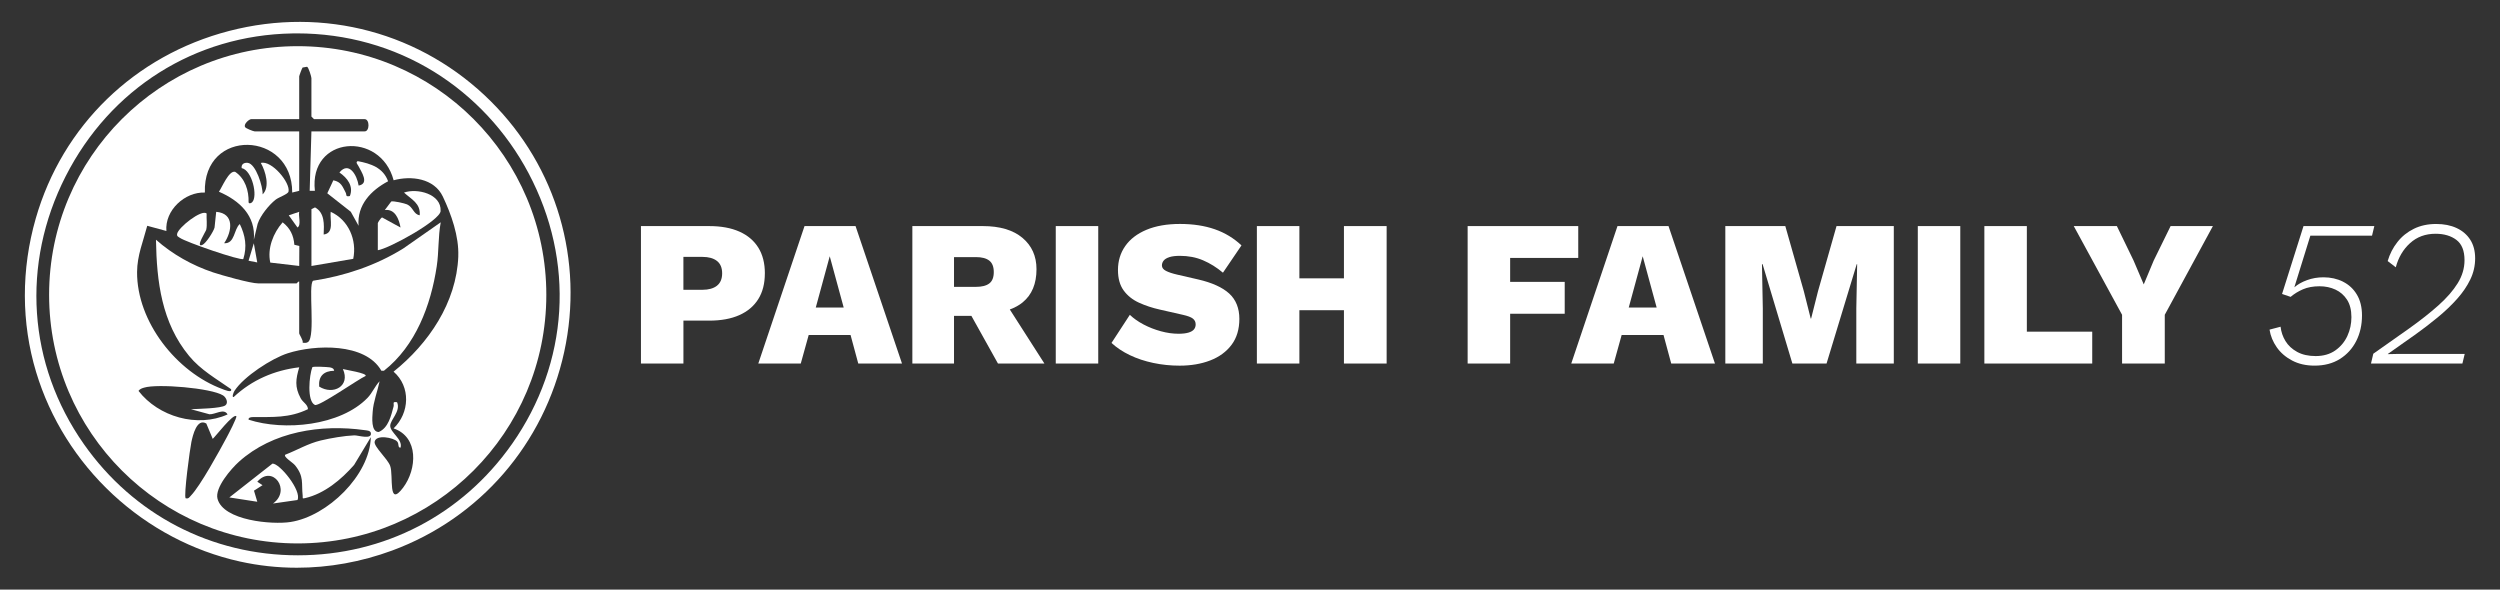 <?xml version="1.0" encoding="UTF-8"?>
<svg id="Layer_1" data-name="Layer 1" xmlns="http://www.w3.org/2000/svg" viewBox="0 0 912.28 215.15">
  <rect x="0" y="0" width="912.28" height="215.15" fill="#333333" stroke="none"/>
  <defs>
    <style>
      .cls-1 {
        fill: #fff;
      }
    </style>
  </defs>
  <g>
    <path class="cls-1" d="M87.5,81.75c2.03,4.18,2.71,8.21,1.28,12.76-1,.71-20.96-6.16-23.17-7.74-.57-.41-1.12-.5-.98-1.41.36-2.33,9.01-9.13,10.77-7.44-.1,1.95.26,3.98-.14,5.91-.12.57-4.05,6.63-1.46,5.56,1.35-.55,4.1-4.87,4.49-6.35l.6-5.74c6.73.55,5.85,7.1,2.9,11.46,3.98.22,3.51-5.14,5.72-7.01Z"/>
    <polygon class="cls-1" points="92.62 88.77 93.88 95.77 90.7 95.14 92.62 88.77"/>
    <path class="cls-1" d="M94.04,81.58l-1.41,5.91c.76-8.81-5.26-14.31-12.74-17.53,1.13-1.58,3.64-7.88,5.92-7.26,3.64,2.4,5.02,6.91,4.9,11.08.07.59.82.48,1.29.02,2.18-2.12-.02-11.73-3.82-12.46-.19-1.46.91-2.05,2.2-1.92,2.99.31,5.6,8.7,5.45,11.51,2.79-2.66,1.06-8.48-.65-11.47,4.01-1.05,10.85,7.27,10.1,10.46-.22.95-3.57,2.05-4.68,2.93-2.44,1.9-5.58,5.8-6.55,8.75Z"/>
    <path class="cls-1" d="M108.56,83.02l-3.19-4.45,3.82-1.28c-.38,1.47.83,4.89-.63,5.72Z"/>
    <path class="cls-1" d="M107.4,89.32l1.83.43-.04,7.3-10.56-1.23c-1.15-5.18,1.12-10.87,4.51-14.69,2.73,2.12,4,4.74,4.27,8.19Z"/>
    <path class="cls-1" d="M128.9,94.45l-15.25,2.61v-20.72l1.3-.66c3.57,1.96,3.33,6.23,3.16,9.9,3.99-.48,2.2-5.51,2.56-8.29,6.49,2.94,9.65,10.24,8.23,17.16Z"/>
    <path class="cls-1" d="M133.41,137.2c-2.56,1.1-17.03,11.26-18.5,10.57-3.01-1.42-2.04-10.91-.94-13.77.23-.37,5.46-.09,6.35.05.75.12,1.51.39,1.62,1.24-3.74.07-5.78,1.92-5.48,5.77,5.14,3.26,11.51-.19,8.66-6.39,1,.28,9,1.52,8.29,2.53Z"/>
    <path class="cls-1" d="M130.85,82.39l-2.84-5.11-8.58-6.75,2.21-4.74c2.9.57,3.35,2.33,4.49,4.46.45.84-.2,1.64,1.54,1.29,1.43-3.58-.92-6.62-3.81-8.6,3.53-4.28,6.46,1.12,7.01,4.78,4.03-.73.99-5.03-.12-7.21-.27-.52-1.12-1.32-.2-1.71,4.74.9,9.27,2.38,11.07,7.35-6.24,3.3-11.38,8.64-10.77,16.24Z"/>
    <path class="cls-1" d="M160.79,77c-.18,3.45-18.77,13.69-22.92,14.31v-9.88c0-.24,1.14-2.01,1.57-2.08l6.72,3.67c-.55-3.12-2.04-6.86-5.73-6.38l2.34-3.12c.8-.26,4.84.65,5.77,1.06,2.24,1,2.33,3.64,4.62,3.97.37-4.38-3.08-5.82-5.73-8.28,4.81-1.69,13.69.5,13.35,6.72Z"/>
    <path class="cls-1" d="M108.64,16.85c-50.1,0-90.72,40.62-90.72,90.72s40.62,90.73,90.72,90.73,90.72-40.62,90.72-90.73S158.75,16.85,108.64,16.85ZM50.54,142.64c.49-.7,1.25-.95,2.02-1.18,4.76-1.5,24.48.11,28.83,2.83,1.15.72,2.04,2.7.87,3.61-1.46,1.17-10.26,1.29-12.59,1.43l6.75,1.84c2.04.15,5.32-2.35,6.63.06-11.05,4.97-25.24.83-32.51-8.59ZM67.75,181.83c-.77-.87,1.57-18.09,2.09-20.53.52-2.44,2-8.81,5.45-6.75l2.34,5.6c.89-.73,7.53-9.4,8.6-8.27.36.38-2.96,6.73-3.47,7.67-2.62,4.9-9.68,17.8-13.11,21.32-.6.63-.84,1.21-1.9.96ZM107.6,169.71c3.45,4.26,2.33,6.5,2.85,11.18.1.87-.32,1.16.89.88,7.07-1.64,13.19-6.76,17.87-12.1l6.11-10.14c-.36,13.93-15.85,28.86-29.28,30.95-6.67,1.04-24.55-.46-26.67-8.48-1.05-3.99,4.95-10.92,7.84-13.52,12.26-11.02,29.97-13.76,45.89-11.51.7.1,2.04.14,2.22.98.54,2.61-4.68.87-6.02.92-3.61.14-8.67,1.01-12.23,1.86-4.8,1.16-8.49,3.47-12.98,5.2-.75.81,2.72,2.82,3.51,3.8ZM167.24,93.56c-.67,16.88-10.83,31.8-23.62,42.06,6.33,5.49,5.86,15.07,0,20.71,9.24,3.14,8.58,14.85,3.47,21.64-5.65,7.47-3.42-4.33-4.71-7.96-.94-2.62-5.99-7.01-5.67-8.8.5-2.78,6.89-1.52,8.21-.11.8.86.12,2.33,1.25,2.25.87-3.09-3.77-5.48-3.77-7.96,0-2.26,3.93-5.27,2.5-8.61-1.95-.32-1,.54-1.28,1.56-.9,3.33-1.87,7.79-5.41,9.3-2.9.02-2.36-5.35-2.22-7.34.26-3.82,1.77-7.46,2.53-11.17-1.73,1.78-2.62,4.22-4.43,6.08-9.92,10.2-30.39,12.15-43.37,7.94-.2-.85,1.03-.95,1.58-.95,7.22-.07,13.18.43,20.08-2.89-.08-1.77-1.84-2.44-2.67-4-2.23-4.14-1.79-6.98-.51-11.28-9.1,1.08-17.26,4.62-23.91,10.83-.79.25-.11-1.64.29-2.26,3.39-5.2,13.51-11.8,19.45-13.7,9.95-3.18,28.31-3.88,34.14,6.39h.93c11.58-9.11,17.11-23.83,19.27-38.1.82-5.42.47-10.8,1.46-16.07l-13.7,9.57c-9.94,6.17-21.28,9.99-32.87,11.75-1.92,1.35.98,20.41-1.86,22.37-.62.43-1.25.29-1.93.28.19-1.06-1.29-2.97-1.29-3.51v-18.81c-.47-.16-.76.64-.95.64h-14.03c-2.79,0-13.23-2.95-16.39-4-7.61-2.54-14.89-6.62-20.89-11.93.24,15.26,2.08,30.29,12.09,42.41,4.27,5.17,9.92,8.32,15.3,12.11.56,1.59-2.71.14-3.16-.03-16.69-6.17-31.23-24.53-31.13-42.7.03-6.06,2.26-11.29,3.71-16.88l6.99,1.9c-.63-7.57,6.75-14.31,14.04-14.03-.78-23.81,31.97-22.58,31.87,0l2.55-.64v-21.68h-16.26c-.41,0-3.36-1.11-3.5-1.6-.58-1.11,1.51-2.86,2.23-2.86h17.53v-15.62c0-.23,1.05-3.07,1.24-3.22l1.62-.28c.57.16,1.6,3.67,1.6,4.14v14.03l.95.95h18.49c1.85,0,1.85,4.46,0,4.46h-19.44l-.63,21.68h1.9c-2.27-19.97,23.92-22.03,28.73-3.84,6.42-1.75,14.79-.72,17.95,5.93,3.08,6.48,5.93,14.5,5.64,21.83ZM99.41,169.19l-15.72,12.33,10.2,1.58-1.21-4.05,3.12-2-1.91-1.26c5.57-6.42,12.51,3.11,5.73,7.95l8.93-1.28c1.66-3.36-6.57-13.49-9.14-13.28Z"/>
    <g>
      <path class="cls-1" d="M178.23,37.93C125.38-14.71,34.76,8.72,14.29,80.1c-22.14,77.24,52.9,147.42,128.4,119.56,66.75-24.64,86.3-111.19,35.54-161.73ZM29.54,162.82C-14.7,99.83,30.08,12.23,106.62,10.9c78.58-1.36,126.69,87.18,81.23,151.92-38.5,54.82-119.81,54.83-158.31,0Z"/>
      <path class="cls-1" d="M179.15,37.01C153.95,11.91,118.22,2.29,83.59,11.3,49.14,20.25,22.77,45.83,13.04,79.74c-5.34,18.63-5.29,38,.14,56.03,5.11,16.95,14.79,32.38,27.98,44.64,13.15,12.2,29.17,20.66,46.33,24.48,6.86,1.52,13.83,2.28,20.84,2.28,11.7,0,23.47-2.11,34.81-6.29,31.96-11.8,55.41-38.88,62.74-72.44,7.27-33.34-2.72-67.52-26.73-91.43ZM186.79,162.07c-18.11,25.78-46.57,40.57-78.09,40.57s-59.98-14.79-78.09-40.57c-20.47-29.15-22.96-65.69-6.66-97.73C40.24,32.31,71.15,12.82,106.65,12.2c.58,0,1.16-.02,1.73-.02,17.9,0,35.17,4.84,50.04,14.03,14.44,8.93,26.35,21.71,34.44,36.95,17.08,32.19,14.81,69.17-6.07,98.92Z"/>
    </g>
  </g>
  <g>
    <path class="cls-1" d="M279.11,99.75c0-3.7-.8-6.83-2.39-9.39-1.6-2.56-3.9-4.51-6.92-5.85-3.01-1.34-6.68-2.01-10.98-2.01h-24.93v50.16h15.5v-15.66h9.42c4.31,0,7.97-.67,10.98-2.01,3.01-1.34,5.32-3.29,6.92-5.85s2.39-5.69,2.39-9.39ZM261.62,104.27c-1.27.99-3.04,1.48-5.32,1.48h-6.92v-12.01h6.92c2.28,0,4.05.49,5.32,1.48,1.27.99,1.9,2.5,1.9,4.52s-.63,3.53-1.9,4.52Z"/>
    <path class="cls-1" d="M293.58,82.5l-16.87,50.16h15.5l2.89-10.41h15.28l2.81,10.41h15.96l-16.95-50.16h-18.62ZM297.69,112.21l5.09-18.7,5.09,18.7h-10.18Z"/>
    <path class="cls-1" d="M373.21,110.31c3.34-2.74,5.02-6.76,5.02-12.08,0-4.76-1.71-8.57-5.13-11.44-3.42-2.86-8.25-4.29-14.48-4.29h-25.69v50.16h15.2v-17.4h6.34l9.7,17.4h16.95l-12.63-19.73c1.81-.66,3.39-1.52,4.72-2.61ZM348.13,93.82h7.98c2.18,0,3.81.43,4.9,1.29,1.09.86,1.63,2.25,1.63,4.18s-.54,3.31-1.63,4.14c-1.09.84-2.72,1.25-4.9,1.25h-7.98v-10.87Z"/>
    <rect class="cls-1" x="385.26" y="82.5" width="15.5" height="50.16"/>
    <path class="cls-1" d="M426.74,93.82c.96-.3,2.23-.46,3.8-.46,3.09,0,5.92.54,8.47,1.63,2.56,1.09,4.98,2.6,7.26,4.52l6.76-9.96c-2.79-2.63-6.03-4.6-9.73-5.89-3.7-1.29-7.93-1.94-12.69-1.94s-8.84.71-12.24,2.13c-3.39,1.42-5.98,3.4-7.75,5.93-1.77,2.53-2.66,5.45-2.66,8.74,0,3.09.7,5.59,2.09,7.49,1.39,1.9,3.25,3.38,5.59,4.45,2.33,1.06,4.86,1.9,7.6,2.51l8.36,1.9c1.82.41,3.06.87,3.72,1.41.66.53.99,1.23.99,2.09,0,.71-.2,1.32-.61,1.82-.41.51-1.08.9-2.01,1.18-.94.28-2.14.42-3.61.42-2.08,0-4.23-.3-6.46-.91-2.23-.61-4.33-1.43-6.31-2.47-1.98-1.04-3.65-2.22-5.02-3.53l-6.69,10.26c1.87,1.72,4.1,3.21,6.69,4.45,2.58,1.24,5.43,2.19,8.55,2.85,3.12.66,6.32.99,9.61.99,4.15,0,7.88-.63,11.17-1.9,3.29-1.27,5.89-3.17,7.79-5.7,1.9-2.53,2.85-5.7,2.85-9.5s-1.24-6.98-3.72-9.23c-2.48-2.25-6.26-3.96-11.32-5.13l-7.6-1.75c-1.77-.4-3.15-.86-4.14-1.37-.99-.51-1.48-1.17-1.48-1.98,0-.66.21-1.25.65-1.79.43-.53,1.13-.95,2.09-1.25Z"/>
    <polygon class="cls-1" points="490.42 101.57 474.16 101.57 474.16 82.5 458.65 82.5 458.65 132.66 474.16 132.66 474.16 113.2 490.42 113.2 490.42 132.66 506 132.66 506 82.5 490.42 82.5 490.42 101.57"/>
    <polygon class="cls-1" points="551.07 94.12 575.92 94.12 575.92 82.5 535.56 82.5 535.56 132.66 551.07 132.66 551.07 114.49 570.98 114.49 570.98 102.86 551.07 102.86 551.07 94.12"/>
    <path class="cls-1" d="M590.24,82.5l-16.87,50.16h15.5l2.89-10.41h15.28l2.81,10.41h15.96l-16.95-50.16h-18.62ZM594.35,112.21l5.09-18.7,5.09,18.7h-10.18Z"/>
    <polygon class="cls-1" points="663.41 106.28 660.9 116.24 660.75 116.24 658.24 106.28 651.48 82.5 629.59 82.5 629.59 132.66 643.27 132.66 643.27 112.59 642.96 96.4 643.19 96.4 654.06 132.66 666.53 132.66 677.54 96.4 677.7 96.4 677.39 112.59 677.39 132.66 691.07 132.66 691.07 82.5 670.17 82.5 663.41 106.28"/>
    <rect class="cls-1" x="699.83" y="82.5" width="15.5" height="50.16"/>
    <polygon class="cls-1" points="739.62 82.5 724.12 82.5 724.12 132.66 763.48 132.66 763.48 121.03 739.62 121.03 739.62 82.5"/>
    <polygon class="cls-1" points="785.93 95.04 782.28 103.78 778.55 95.04 772.47 82.5 756.74 82.5 774.37 114.87 774.37 132.66 789.95 132.66 789.95 114.87 807.51 82.5 792.08 82.5 785.93 95.04"/>
    <path class="cls-1" d="M855.01,102.79c-2.13-1.06-4.51-1.6-7.14-1.6-2.13,0-4.13.34-6,1.03-1.88.68-3.42,1.56-4.64,2.62l5.85-18.85h22.5l.84-3.5h-25.84l-7.83,24.78,3.12,1.06c1.32-1.11,2.82-2.04,4.52-2.77,1.7-.73,3.71-1.1,6.04-1.1,2.13,0,4.07.41,5.81,1.22s3.15,2.04,4.22,3.69c1.06,1.65,1.6,3.76,1.6,6.35,0,2.43-.49,4.73-1.48,6.88-.99,2.15-2.46,3.91-4.41,5.28-1.95,1.37-4.35,2.05-7.18,2.05-2.63,0-4.88-.51-6.73-1.52-1.85-1.01-3.27-2.33-4.26-3.95-.99-1.62-1.58-3.37-1.79-5.24l-4.03,1.06c.35,2.28,1.23,4.42,2.62,6.42,1.39,2,3.27,3.62,5.62,4.86s5.08,1.86,8.17,1.86c3.6,0,6.69-.81,9.27-2.43,2.58-1.62,4.57-3.81,5.97-6.57,1.39-2.76,2.09-5.86,2.09-9.31,0-2.99-.62-5.52-1.86-7.6-1.24-2.08-2.93-3.65-5.05-4.71Z"/>
    <path class="cls-1" d="M880.79,122.51c3.09-2.2,5.99-4.42,8.7-6.65,2.71-2.23,5.09-4.5,7.14-6.8,2.05-2.3,3.66-4.67,4.83-7.11,1.17-2.43,1.75-4.99,1.75-7.68s-.6-4.95-1.79-6.8c-1.19-1.85-2.85-3.27-4.98-4.26s-4.61-1.48-7.45-1.48c-3.04,0-5.75.58-8.13,1.75-2.38,1.17-4.38,2.77-6,4.83-1.62,2.05-2.81,4.37-3.57,6.95l2.96,2.28c.96-3.6,2.7-6.54,5.21-8.82,2.51-2.28,5.61-3.42,9.31-3.42,3.09,0,5.62.75,7.6,2.24,1.98,1.5,2.96,3.96,2.96,7.41,0,2.94-.84,5.75-2.51,8.44-1.67,2.69-4.02,5.37-7.03,8.06-3.01,2.69-6.55,5.47-10.6,8.36-4.05,2.89-8.44,5.98-13.15,9.27l-.84,3.57h33.36l.84-3.5h-24.32c-.41,0-1.01.01-1.82.04-.81.03-1.44.04-1.9.04v-.08c3.19-2.23,6.33-4.45,9.42-6.65Z"/>
  </g>
</svg>